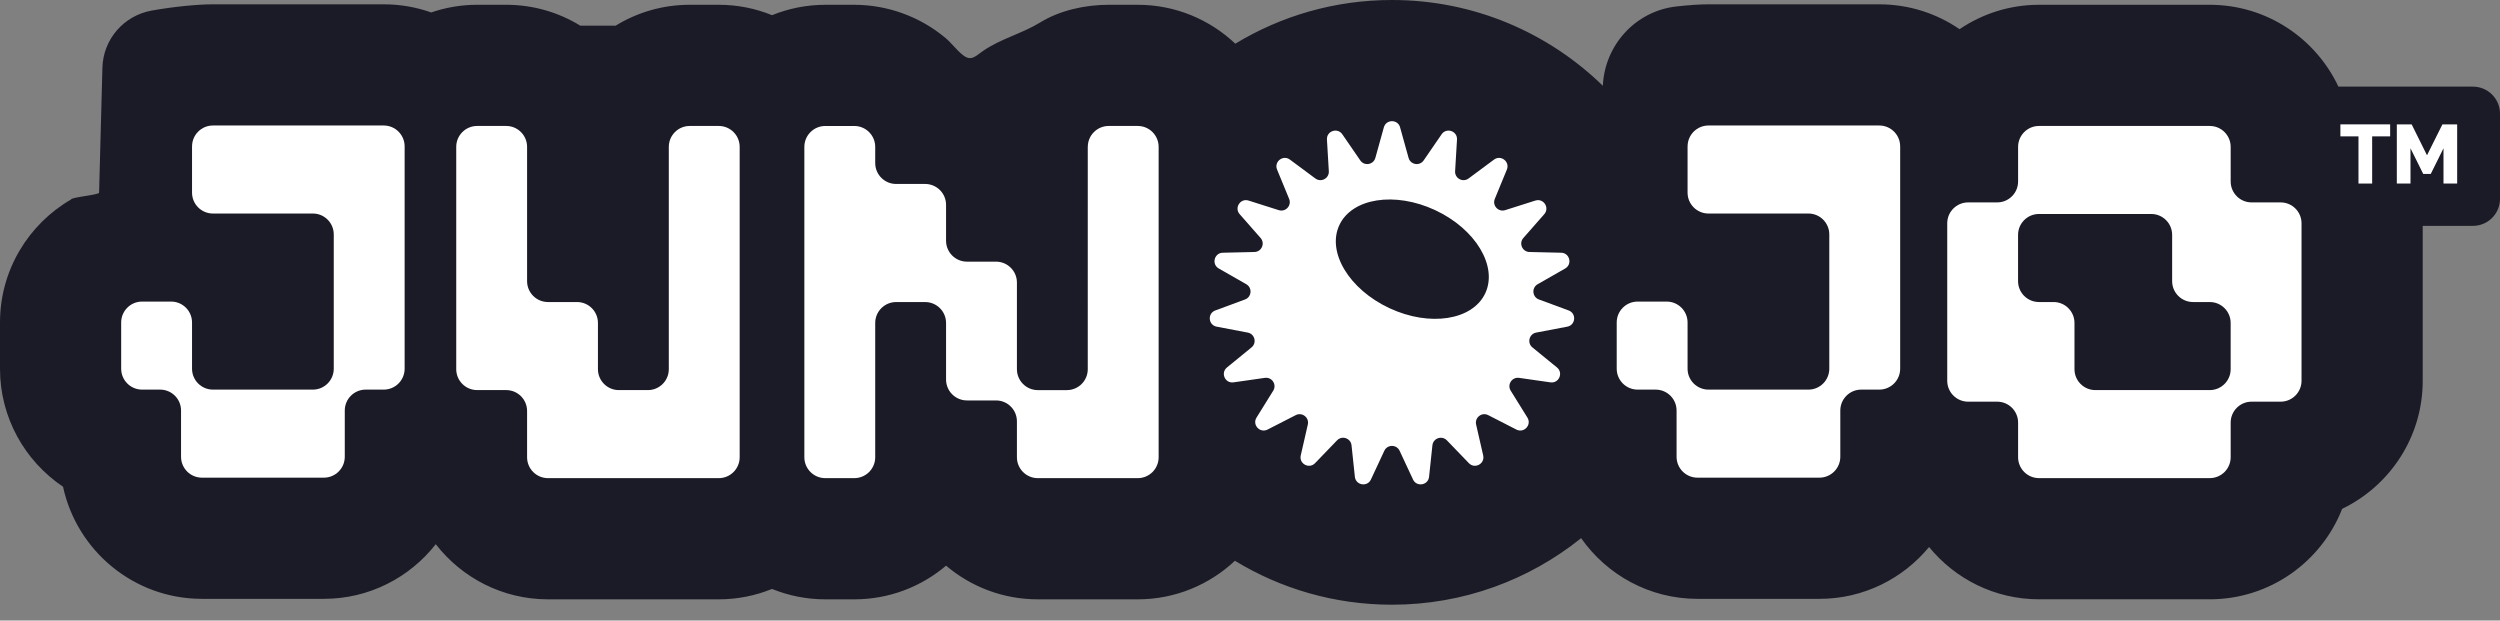 <?xml version="1.0" encoding="UTF-8"?>
<svg id="b" data-name="Layer 2" xmlns="http://www.w3.org/2000/svg" width="505.443" height="125.453" viewBox="0 0 505.443 125.453">
  <rect x="0" y="0" width="505.443" height="125.453" fill="#808080" stroke="none"/>
  <g id="c" data-name="Layer 1">
    <g>
      <path d="M499.969,17.514h-27.197c-4.592-9.765-14.519-16.546-26.005-16.546h-34.53c-5.947,0-11.471,1.826-16.059,4.933-4.618-3.169-10.207-5.027-16.231-5.027h-34.53c-1.714,0-4.036.151-6.551.44-8.238.948-14.438,7.834-14.809,16.028-11.013-10.725-26.048-17.342-42.635-17.342-11.595,0-22.436,3.229-31.673,8.836-5.149-4.871-12.089-7.868-19.72-7.868h-5.876c-4.689,0-9.826,1.093-13.862,3.576-3.683,2.266-7.925,3.257-11.557,5.762-1.602,1.105-2.374,2.164-4.095.805-1.247-.985-2.233-2.382-3.468-3.419-5.143-4.318-11.729-6.721-18.445-6.721h-5.876c-3.804,0-7.434.75-10.76,2.099-3.328-1.351-6.962-2.103-10.77-2.103h-5.876c-5.486,0-10.617,1.545-14.982,4.225h-7.14c-4.365-2.68-9.496-4.225-14.981-4.225h-5.876c-3.252,0-6.376.551-9.293,1.551-2.999-1.062-6.224-1.645-9.587-1.645h-34.53c-2.943,0-7.838.445-12.418,1.271-5.626,1.014-9.781,5.813-9.934,11.527l-.673,25.276c0,.464-5.692.925-5.671,1.384C5.781,45.306,0,54.59,0,65.198v9.349c0,9.93,5.065,18.698,12.746,23.859,2.789,12.939,14.32,22.666,28.082,22.666h24.654c9.177,0,17.359-4.329,22.621-11.049,5.259,6.773,13.468,11.147,22.687,11.147h34.53c3.806,0,7.438-.751,10.765-2.101,3.327,1.35,6.959,2.101,10.765,2.101h5.876c7.065,0,13.541-2.562,18.549-6.809,5.008,4.246,11.485,6.809,18.549,6.809h20.206c7.593,0,14.503-2.967,19.644-7.796,9.254,5.635,20.122,8.883,31.749,8.883,14.478,0,27.771-5.044,38.243-13.456,5.2,7.412,13.804,12.271,23.526,12.271h24.654c8.916,0,16.893-4.086,22.165-10.48,5.272,6.443,13.273,10.57,22.227,10.57h34.53c12.158,0,22.577-7.595,26.763-18.288,9.628-4.644,16.287-14.504,16.287-25.89v-31.321h10.152c3.023,0,5.474-2.451,5.474-5.474v-17.201c0-3.023-2.451-5.474-5.474-5.474Z" fill="#1a1b26"/>
      <g>
        <path d="M483.235,27.571h-3.64v9.537h-2.764v-9.537h-3.656v-2.427h10.06v2.427Z" fill="#fff"/>
        <path d="M494.019,37.109v-7.128l-2.578,5.19h-1.517l-2.578-5.19v7.128h-2.764v-11.964h3l3.101,6.252,3.117-6.252h2.982v11.964h-2.764Z" fill="#fff"/>
      </g>
      <g>
        <path d="M38.829,29.598c0-2.332,1.893-4.225,4.225-4.225h34.53c2.332,0,4.224,1.893,4.224,4.225v44.948c0,2.332-1.892,4.225-4.224,4.225h-3.654c-2.332,0-4.224,1.893-4.224,4.224v9.354c0,2.331-1.893,4.224-4.225,4.224h-24.654c-2.332,0-4.224-1.893-4.224-4.224v-9.354c0-2.331-1.893-4.224-4.225-4.224h-3.654c-2.332,0-4.225-1.893-4.225-4.225v-9.349c0-2.332,1.893-4.225,4.225-4.225h5.876c2.332,0,4.225,1.893,4.225,4.225v9.349c0,2.332,1.892,4.225,4.224,4.225h20.206c2.332,0,4.224-1.893,4.224-4.225v-27.15c0-2.332-1.893-4.225-4.224-4.225h-20.206c-2.332,0-4.224-1.893-4.224-4.225v-9.349h.004Z" fill="#fff"/>
        <path d="M135.219,29.692c0-2.332,1.893-4.225,4.225-4.225h5.876c2.332,0,4.225,1.893,4.225,4.225v62.753c0,2.332-1.893,4.225-4.225,4.225h-34.53c-2.332,0-4.225-1.893-4.225-4.225v-9.353c0-2.332-1.892-4.225-4.224-4.225h-5.876c-2.332,0-4.225-1.893-4.225-4.225V29.692c0-2.332,1.893-4.225,4.225-4.225h5.876c2.332,0,4.224,1.893,4.224,4.225v27.15c0,2.331,1.893,4.224,4.225,4.224h5.876c2.332,0,4.225,1.893,4.225,4.225v9.353c0,2.332,1.893,4.225,4.225,4.225h5.876c2.332,0,4.225-1.893,4.225-4.225V29.692h.004Z" fill="#fff"/>
        <path d="M219.928,29.692c0-2.332,1.893-4.225,4.224-4.225h5.876c2.332,0,4.224,1.893,4.224,4.225v62.753c0,2.332-1.892,4.225-4.224,4.225h-20.206c-2.332,0-4.224-1.893-4.224-4.225v-7.262c0-2.332-1.893-4.224-4.225-4.224h-5.876c-2.332,0-4.225-1.893-4.225-4.225v-11.44c0-2.331-1.893-4.224-4.224-4.224h-5.876c-2.332,0-4.224,1.893-4.224,4.224v27.15c0,2.332-1.893,4.225-4.225,4.225h-5.876c-2.332,0-4.225-1.893-4.225-4.225V29.696c0-2.332,1.893-4.225,4.225-4.225h5.876c2.332,0,4.225,1.893,4.225,4.225v3.27c0,2.332,1.892,4.225,4.224,4.225h5.876c2.332,0,4.224,1.893,4.224,4.225v7.257c0,2.332,1.893,4.225,4.225,4.225h5.876c2.332,0,4.225,1.893,4.225,4.225v17.522c0,2.332,1.893,4.225,4.224,4.225h5.876c2.332,0,4.224-1.893,4.224-4.225V29.692h.004Z" fill="#fff"/>
      </g>
      <g>
        <path d="M341.193,29.598c0-2.332,1.893-4.225,4.225-4.225h34.53c2.332,0,4.224,1.893,4.224,4.225v44.948c0,2.332-1.892,4.225-4.224,4.225h-3.654c-2.332,0-4.225,1.893-4.225,4.224v9.354c0,2.331-1.893,4.224-4.225,4.224h-24.653c-2.332,0-4.225-1.893-4.225-4.224v-9.354c0-2.331-1.893-4.224-4.225-4.224h-3.653c-2.332,0-4.225-1.893-4.225-4.225v-9.349c0-2.332,1.893-4.225,4.225-4.225h5.876c2.332,0,4.225,1.893,4.225,4.225v9.349c0,2.332,1.892,4.225,4.224,4.225h20.206c2.331,0,4.224-1.893,4.224-4.225v-27.15c0-2.332-1.893-4.225-4.224-4.225h-20.206c-2.332,0-4.224-1.893-4.224-4.225v-9.349h.004Z" fill="#fff"/>
        <path d="M455.216,40.921h5.876c2.332,0,4.225,1.893,4.225,4.224v31.84c0,2.332-1.893,4.225-4.225,4.225h-5.876c-2.332,0-4.225,1.893-4.225,4.225v7.004c0,2.332-1.893,4.225-4.225,4.225h-34.53c-2.331,0-4.224-1.893-4.224-4.225v-7.004c0-2.332-1.893-4.225-4.225-4.225h-5.876c-2.332,0-4.225-1.893-4.225-4.225v-31.84c0-2.331,1.893-4.224,4.225-4.224h5.876c2.332,0,4.225-1.893,4.225-4.225v-7.004c0-2.332,1.893-4.225,4.224-4.225h34.53c2.332,0,4.225,1.893,4.225,4.225v7.004c0,2.332,1.893,4.225,4.225,4.225ZM446.763,78.868c2.332,0,4.225-1.893,4.225-4.225v-9.353c0-2.332-1.893-4.225-4.225-4.225h-3.379c-2.332,0-4.225-1.893-4.225-4.224v-9.354c0-2.332-1.893-4.225-4.225-4.225h-22.702c-2.332,0-4.225,1.893-4.225,4.225v9.354c0,2.331,1.893,4.224,4.225,4.224h2.957c2.332,0,4.225,1.893,4.225,4.225v9.353c0,2.332,1.893,4.225,4.225,4.225h23.124Z" fill="#fff"/>
      </g>
      <path d="M283.066,25.749l1.716,6.172c.388,1.396,2.231,1.704,3.051.509l3.627-5.281c.979-1.425,3.213-.658,3.111,1.068l-.381,6.395c-.086,1.447,1.556,2.336,2.721,1.472l5.145-3.817c1.389-1.03,3.253.421,2.595,2.02l-2.437,5.925c-.551,1.34.714,2.715,2.095,2.276l6.106-1.939c1.648-.523,2.94,1.454,1.799,2.753l-4.229,4.813c-.957,1.089-.206,2.799,1.243,2.833l6.405.148c1.729.04,2.309,2.33.807,3.188l-5.562,3.179c-1.258.719-1.104,2.581.255,3.083l6.01,2.22c1.622.599,1.427,2.953-.272,3.277l-6.293,1.2c-1.424.272-1.882,2.082-.759,2.999l4.963,4.051c1.34,1.093.391,3.257-1.321,3.012l-6.342-.908c-1.435-.205-2.456,1.358-1.692,2.59l3.379,5.443c.912,1.469-.688,3.207-2.227,2.42l-5.703-2.918c-1.29-.66-2.764.487-2.441,1.9l1.429,6.245c.386,1.686-1.692,2.81-2.892,1.565l-4.447-4.612c-1.006-1.043-2.773-.437-2.926,1.004l-.677,6.371c-.183,1.72-2.513,2.108-3.244.541l-2.709-5.806c-.613-1.314-2.481-1.314-3.093,0l-2.709,5.806c-.731,1.567-3.061,1.178-3.244-.541l-.677-6.371c-.153-1.441-1.92-2.048-2.926-1.004l-4.447,4.612c-1.2,1.245-3.278.12-2.892-1.565l1.429-6.245c.323-1.413-1.151-2.56-2.441-1.9l-5.703,2.918c-1.54.788-3.139-.95-2.227-2.42l3.379-5.443c.764-1.231-.257-2.795-1.692-2.59l-6.342.908c-1.712.245-2.661-1.918-1.321-3.012l4.963-4.051c1.123-.917.664-2.727-.759-2.999l-6.293-1.2c-1.699-.324-1.894-2.678-.272-3.277l6.01-2.22c1.36-.502,1.514-2.364.255-3.083l-5.562-3.179c-1.501-.858-.921-3.148.807-3.188l6.405-.148c1.449-.034,2.199-1.744,1.243-2.833l-4.229-4.813c-1.141-1.299.151-3.277,1.799-2.753l6.106,1.939c1.381.439,2.646-.935,2.095-2.276l-2.437-5.925c-.658-1.599,1.206-3.05,2.595-2.02l5.145,3.817c1.164.864,2.807-.025,2.721-1.472l-.381-6.395c-.103-1.726,2.131-2.493,3.111-1.068l3.627,5.281c.821,1.195,2.663.887,3.051-.509l1.716-6.172c.463-1.666,2.826-1.666,3.289,0Z" fill="#fff"/>
      <ellipse cx="285.536" cy="52.395" rx="10.935" ry="16.281" transform="translate(117.334 289.005) rotate(-64.989)" fill="#1a1b26"/>
    </g>
  </g>
</svg>